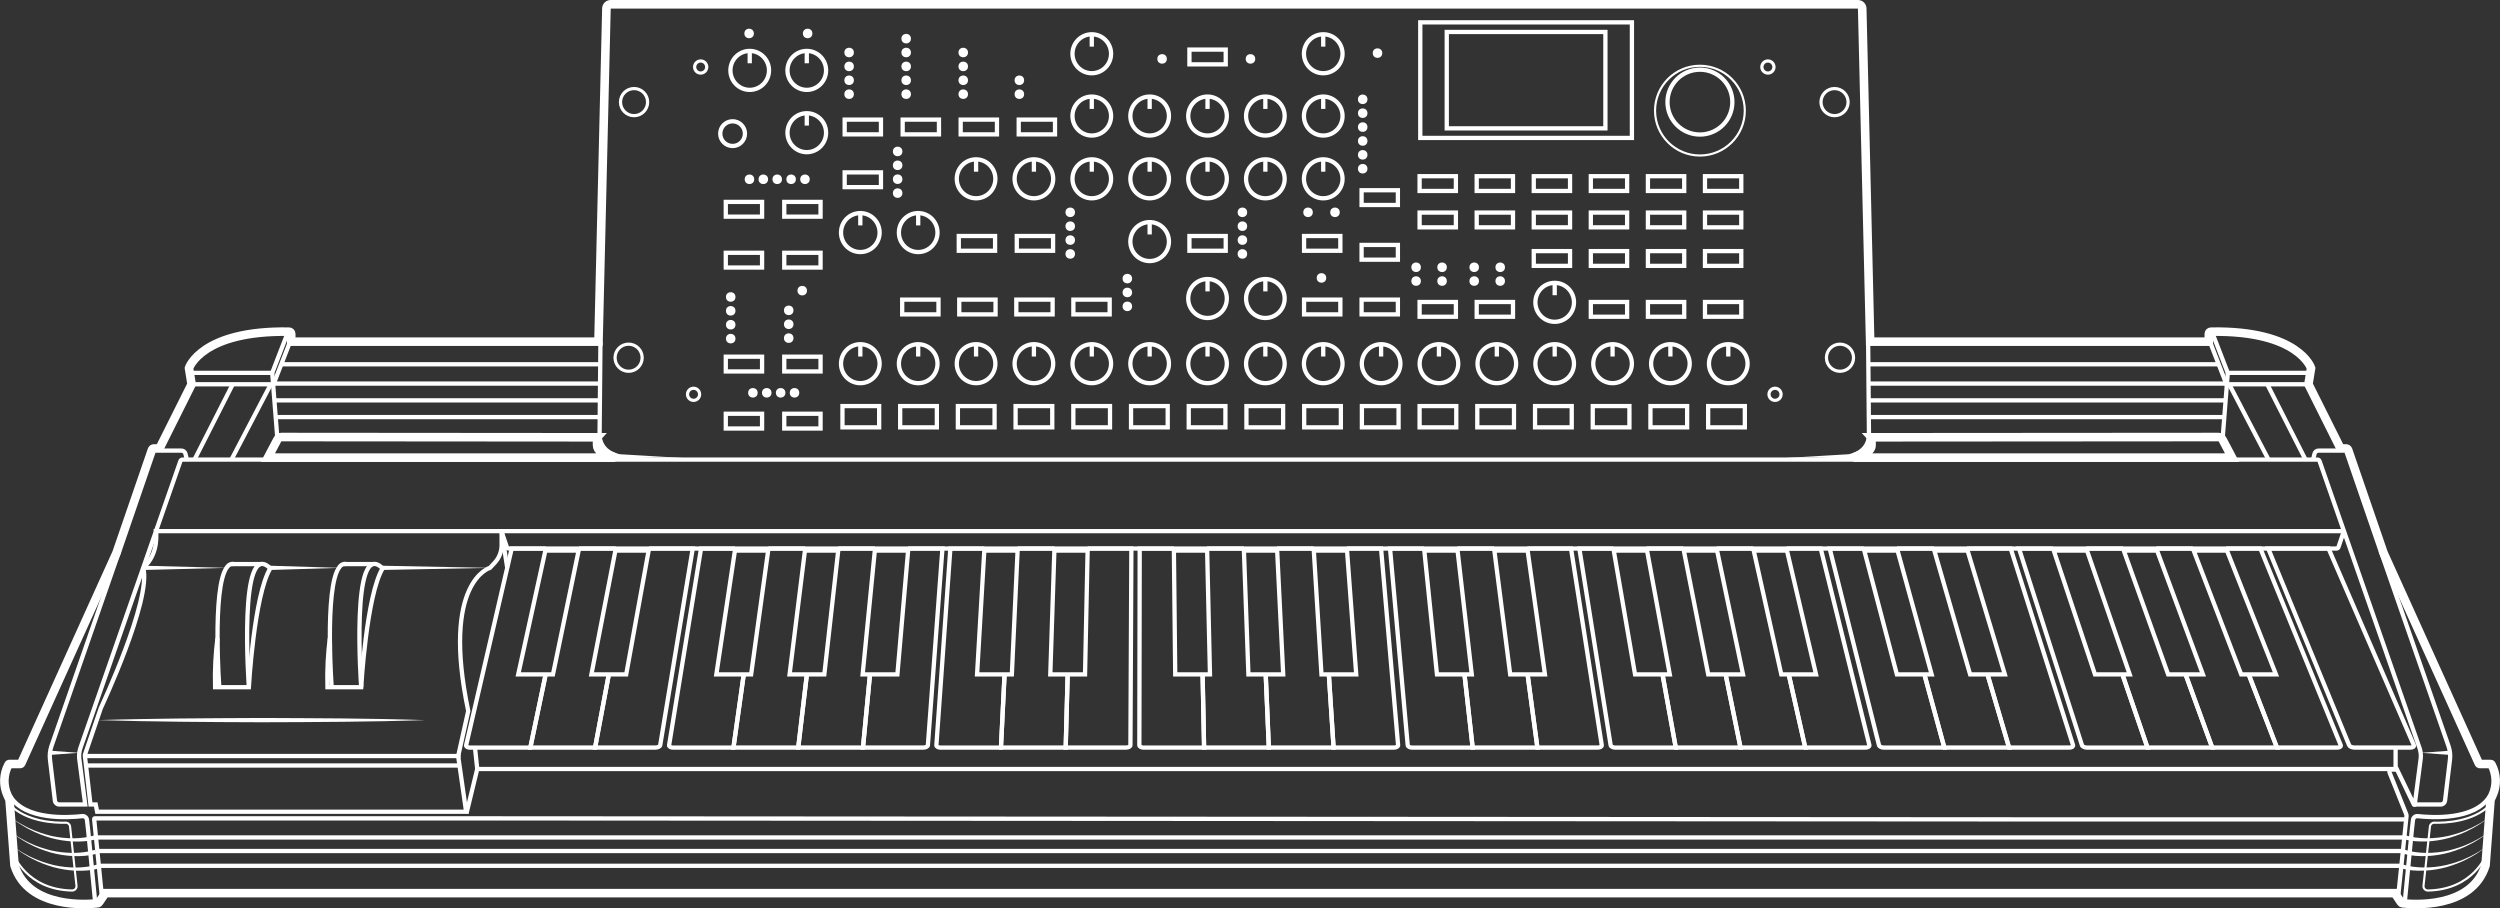 <?xml version="1.0" encoding="UTF-8"?>
<svg id="Calque_2" data-name="Calque 2" xmlns="http://www.w3.org/2000/svg" viewBox="0 0 582.72 211.7">
  <rect x="0" y="0" width="582.72" height="211.7" fill="#333333" stroke="none"/>
  <defs>
    <style>
      .cls-1 {
        fill: #fff;
      }

      .cls-2 {
        stroke-width: 2px;
      }

      .cls-2, .cls-3, .cls-4, .cls-5 {
        fill: none;
        stroke: #fff;
      }

      .cls-3 {
        stroke-width: .5px;
      }

      .cls-5 {
        stroke-width: .75px;
      }
    </style>
  </defs>
  <g id="Layer_1" data-name="Layer 1">
    <g id="korg-radias">
      <path class="cls-4" d="m280.32,157.58l.34,16.68h-14.07c-.56,0-1.02-.25-1.02-.56l.08-45.83h7.94"/>
      <polyline class="cls-4" points="295.04 157.58 295.75 174.25 280.66 174.25 280.31 157.2"/>
      <line class="cls-4" x1="281.34" y1="127.86" x2="289.91" y2="127.86"/>
      <polyline class="cls-4" points="309.76 157.58 310.84 174.25 295.75 174.25 295.02 157.2"/>
      <line class="cls-4" x1="297.65" y1="127.86" x2="306.18" y2="127.86"/>
      <path class="cls-4" d="m313.93,127.86h7.98l3.97,45.83c.03.31-.41.56-.97.56h-14.07l-1.1-17.06"/>
      <polygon class="cls-4" points="281.37 128.34 273.62 128.34 273.93 157.2 282.03 157.2 281.37 128.34"/>
      <polygon class="cls-4" points="313.98 128.34 306.23 128.34 308.02 157.2 316.12 157.2 313.98 128.34"/>
      <polygon class="cls-4" points="297.69 128.34 289.94 128.34 290.99 157.2 299.1 157.2 297.69 128.34"/>
      <path class="cls-4" d="m234.13,157.58l-.82,16.68h-14.07c-.56,0-1-.25-.98-.56l3.26-45.83h7.94"/>
      <polyline class="cls-4" points="248.86 157.2 248.4 174.25 233.31 174.25 234.15 157.2"/>
      <line class="cls-4" x1="237.21" y1="127.86" x2="245.78" y2="127.86"/>
      <path class="cls-4" d="m253.52,127.86h10.19l-.22,45.83c0,.31-.46.56-1.02.56h-14.07l.45-16.68"/>
      <polygon class="cls-4" points="237.19 128.34 229.43 128.34 227.74 157.2 235.85 157.2 237.19 128.34"/>
      <polygon class="cls-4" points="253.51 128.34 245.76 128.34 244.81 157.2 252.91 157.2 253.51 128.34"/>
      <path class="cls-4" d="m534.78,127.86h7.98l19.87,45.83c.13.31-.21.56-.78.56h-13.05c-.56,0-1.12-.25-1.25-.56l-18.85-45.83h6.08"/>
      <g>
        <path class="cls-4" d="m387.58,157.58l3.02,16.68h-14.07c-.56,0-1.06-.25-1.11-.56l-7.29-45.83h7.94"/>
        <polyline class="cls-4" points="402.3 157.58 405.69 174.25 390.6 174.25 387.51 157.2"/>
        <line class="cls-4" x1="383.82" y1="127.86" x2="392.39" y2="127.86"/>
        <polyline class="cls-4" points="417.02 157.58 420.78 174.25 405.69 174.25 402.22 157.2"/>
        <line class="cls-4" x1="400.13" y1="127.86" x2="408.66" y2="127.86"/>
        <path class="cls-4" d="m416.41,127.86h7.98l11.34,45.83c.08.31-.32.56-.88.56h-14.07l-3.85-17.06"/>
        <polygon class="cls-4" points="383.91 128.34 376.15 128.34 381.11 157.2 389.21 157.2 383.91 128.34"/>
        <polygon class="cls-4" points="416.52 128.34 408.77 128.34 415.2 157.2 423.3 157.2 416.52 128.34"/>
        <polygon class="cls-4" points="400.23 128.34 392.48 128.34 398.17 157.2 406.28 157.2 400.23 128.34"/>
        <path class="cls-4" d="m341.39,157.58l1.87,16.68h-14.07c-.56,0-1.04-.25-1.07-.56l-4.12-45.83h7.94"/>
        <polyline class="cls-4" points="356.06 157.2 358.35 174.25 343.26 174.25 341.35 157.2"/>
        <line class="cls-4" x1="339.69" y1="127.86" x2="348.25" y2="127.86"/>
        <path class="cls-4" d="m356,127.86h10.19l7.16,45.83c.05.31-.37.56-.93.56h-14.07l-2.24-16.68"/>
        <polygon class="cls-4" points="339.74 128.34 331.99 128.34 334.94 157.2 343.05 157.2 339.74 128.34"/>
        <polygon class="cls-4" points="356.07 128.34 348.32 128.34 352.01 157.2 360.11 157.2 356.07 128.34"/>
      </g>
      <g>
        <path class="cls-4" d="m494.84,157.58l5.71,16.68h-14.07c-.56,0-1.1-.25-1.2-.56l-14.67-45.83h7.94"/>
        <polyline class="cls-4" points="509.43 157.2 515.64 174.25 500.55 174.25 494.71 157.2"/>
        <line class="cls-4" x1="486.3" y1="127.86" x2="494.87" y2="127.86"/>
        <polyline class="cls-4" points="524.14 157.2 530.73 174.25 515.64 174.25 509.43 157.2"/>
        <line class="cls-4" x1="502.61" y1="127.86" x2="511.14" y2="127.86"/>
        <path class="cls-4" d="m518.89,127.86h7.98l18.72,45.83c.13.31-.23.56-.79.56h-14.07l-6.44-16.68"/>
        <polygon class="cls-4" points="486.46 128.34 478.71 128.34 488.31 157.2 496.41 157.2 486.46 128.34"/>
        <polygon class="cls-4" points="519.08 128.34 511.32 128.34 522.4 157.2 530.5 157.2 519.08 128.34"/>
        <polygon class="cls-4" points="502.79 128.34 495.03 128.34 505.37 157.2 513.48 157.2 502.79 128.34"/>
        <path class="cls-4" d="m448.65,157.58l4.55,16.68h-14.07c-.56,0-1.08-.25-1.16-.56l-11.49-45.83h7.94"/>
        <polyline class="cls-4" points="463.26 157.2 468.29 174.25 453.2 174.25 448.55 157.2"/>
        <line class="cls-4" x1="442.17" y1="127.86" x2="450.73" y2="127.86"/>
        <path class="cls-4" d="m458.48,127.86h10.19l14.53,45.83c.1.31-.28.56-.84.56h-14.07l-4.92-16.68"/>
        <polygon class="cls-4" points="442.3 128.34 434.54 128.34 442.14 157.2 450.25 157.2 442.3 128.34"/>
        <polygon class="cls-4" points="458.62 128.34 450.87 128.34 459.21 157.2 467.31 157.2 458.62 128.34"/>
      </g>
      <path class="cls-4" d="m173.3,157.58l-2.34,16.68h-14.07c-.56,0-.98-.25-.93-.56l7.44-45.83h7.94"/>
      <polyline class="cls-4" points="188.03 157.58 186.06 174.25 170.96 174.25 173.36 157.2"/>
      <line class="cls-4" x1="179.1" y1="127.86" x2="187.66" y2="127.86"/>
      <polyline class="cls-4" points="202.75 157.58 201.15 174.25 186.06 174.25 188.07 157.2"/>
      <line class="cls-4" x1="195.41" y1="127.86" x2="203.94" y2="127.86"/>
      <path class="cls-4" d="m211.69,127.86h7.98l-3.39,45.83c-.02.31-.5.56-1.06.56h-14.07l1.64-17.06"/>
      <polygon class="cls-4" points="179.05 128.34 171.3 128.34 166.97 157.2 175.08 157.2 179.05 128.34"/>
      <polygon class="cls-4" points="211.67 128.34 203.91 128.34 201.07 157.2 209.17 157.2 211.67 128.34"/>
      <polygon class="cls-4" points="195.38 128.34 187.62 128.34 184.04 157.2 192.14 157.2 195.38 128.34"/>
      <path class="cls-4" d="m127.11,157.58l-3.5,16.68h-14.07c-.56,0-.96-.25-.89-.56l10.62-45.83h7.94"/>
      <polyline class="cls-4" points="141.91 157.2 138.71 174.25 123.62 174.25 127.19 157.2"/>
      <line class="cls-4" x1="134.97" y1="127.86" x2="143.53" y2="127.86"/>
      <path class="cls-4" d="m151.28,127.86h10.19l-7.58,45.83c-.05.31-.55.56-1.11.56h-14.07l3.13-16.68"/>
      <polygon class="cls-4" points="134.87 128.34 127.12 128.34 120.79 157.2 128.89 157.2 134.87 128.34"/>
      <polygon class="cls-4" points="151.19 128.34 143.44 128.34 137.85 157.2 145.96 157.2 151.19 128.34"/>
      <path class="cls-4" d="m544.97,105.03h-4.53c-.47,0-.87.32-.97.77l-.31,1.33"/>
      <path class="cls-2" d="m436.21,101.93l80.9-.06c.42,0,.79.23.94.59l2.22,4.21h-87.85c-.1,0-.14-.12-.05-.17l2.86-1.15c.63-.33,1.01-.94,1.01-1.6l-.02-1.81Z"/>
      <path class="cls-4" d="m562.85,187.51h6.07c.51,0,.93-.38.99-.88l1.15-9.59c.12-1.03.02-2.08-.32-3.07l-15.84-45.57"/>
      <polygon class="cls-1" points="564.38 175.47 571.14 174.97 571.14 175.97 564.38 175.47"/>
      <path class="cls-4" d="m558.69,179.37h-1.26c-.35,0-.6.36-.46.69l3.89,9.71c.06.15.08.31.07.48l-1.98,19.04"/>
      <path class="cls-4" d="m560.5,210.53l1.67-17.05.27-2.37c.06-.55.56-.94,1.1-.88,3.23.36,13.23,1.01,16.74-4.56"/>
      <path class="cls-1" d="m560.57,194.67c1.57.5,3.34.71,5.05.72,1.73,0,3.46-.18,5.16-.57,1.69-.42,3.36-.94,4.94-1.71.82-.33,1.55-.81,2.34-1.21.76-.44,1.48-.94,2.22-1.41-.72.5-1.42,1.04-2.16,1.52-.76.44-1.49.96-2.29,1.32-1.55.85-3.23,1.46-4.93,1.97-1.71.47-3.49.76-5.27.83-1.8.06-3.57-.04-5.39-.52l.32-.95Z"/>
      <path class="cls-1" d="m560.57,198.08c1.57.5,3.34.71,5.05.72,1.73,0,3.46-.18,5.16-.57,1.69-.42,3.36-.94,4.94-1.71.82-.33,1.55-.81,2.34-1.21.76-.44,1.48-.94,2.22-1.41-.72.5-1.42,1.04-2.16,1.52-.76.44-1.49.96-2.29,1.32-1.55.85-3.23,1.46-4.93,1.97-1.71.47-3.49.76-5.27.83-1.8.06-3.57-.04-5.39-.52l.32-.95Z"/>
      <path class="cls-1" d="m559.97,201.48c1.57.5,3.34.71,5.05.72,1.73,0,3.46-.18,5.16-.57,1.69-.42,3.36-.94,4.94-1.71.82-.33,1.55-.81,2.34-1.21.76-.44,1.48-.94,2.22-1.41-.72.5-1.42,1.04-2.16,1.52-.76.44-1.49.96-2.29,1.32-1.55.85-3.23,1.46-4.93,1.97-1.71.47-3.49.76-5.27.83-1.8.06-3.57-.04-5.39-.52l.32-.95Z"/>
      <path class="cls-3" d="m579.54,199.18s-2.97,8.18-13.61,8.39c-.61.01-1.1-.5-1.04-1.11l1.5-13.81c.06-.52.49-.91,1.02-.89,2.41.07,9.01-.14,13.02-4.16"/>
      <path class="cls-1" d="m415.55,106.79l11.57-.69,2.89-.17.72-.04c.22,0,.39-.06.63-.13.45-.13.88-.29,1.28-.5.81-.41,1.51-1.01,1.94-1.77.44-.75.62-1.64.59-2.53h1c0,1.02-.25,2.1-.83,2.99-.56.91-1.43,1.57-2.36,1.99-.46.22-.95.37-1.43.49-.22.05-.52.13-.79.12h-.72s-2.9.06-2.9.06l-11.59.18Z"/>
      <path class="cls-1" d="m415.55,107.16l11.57-.69,2.89-.17.72-.04c.22,0,.39-.06.63-.13.45-.13.88-.29,1.28-.5.81-.41,1.51-1.01,1.94-1.77.44-.75.62-1.64.59-2.53h1c0,1.02-.25,2.1-.83,2.99-.56.91-1.43,1.57-2.36,1.99-.46.22-.95.37-1.43.49-.22.05-.52.13-.79.12h-.72s-2.9.06-2.9.06l-11.59.18Z"/>
      <polyline class="cls-4" points="538.66 86.91 519.27 86.91 515.5 77.15"/>
      <line class="cls-4" x1="538.66" y1="89.57" x2="518.6" y2="89.57"/>
      <line class="cls-4" x1="519.27" y1="86.91" x2="518.05" y2="102.46"/>
      <line class="cls-4" x1="518.82" y1="89.41" x2="435.63" y2="89.41"/>
      <line class="cls-4" x1="517.16" y1="84.91" x2="435.58" y2="84.91"/>
      <line class="cls-4" x1="528.47" y1="89.57" x2="537.39" y2="107.14"/>
      <line class="cls-4" x1="519.6" y1="89.57" x2="528.77" y2="107.14"/>
      <line class="cls-4" x1="435.44" y1="79.58" x2="435.64" y2="101.87"/>
      <line class="cls-4" x1="515.11" y1="79.65" x2="519.04" y2="89.79"/>
      <polyline class="cls-4" points="558.64 179.24 111.24 179.24 108.74 189.55"/>
      <circle class="cls-5" cx="427.61" cy="23.8" r="3.16"/>
      <circle class="cls-5" cx="412.08" cy="15.62" r="1.41"/>
      <circle class="cls-5" cx="413.74" cy="91.91" r="1.41"/>
      <circle class="cls-5" cx="428.88" cy="83.38" r="3.16"/>
      <path class="cls-2" d="m195.08,1h-52.73c-.54,0-.99.43-1,.97l-1.85,77.67h-71.62v-1.83c0-.27-.23-.5-.5-.5-20.5-.35-23.33,8.49-23.33,8.49l.61,3.77-7.48,14.96h-1.3c-.21,0-.4.14-.47.34l-8.25,23.99-22.21,49.07c-.04.09-.13.15-.23.15h-2.53c-.08,0-.16.04-.2.12h0c-1.21,2.23-1.3,4.9-.23,7.2l.46,1,1.16,15.3c3.24,10.32,17.33,9.08,19.37,8.84.16-.02.29-.11.37-.25l1.41-2.11h25.94s481.79,0,481.79,0h25.94l1.41,2.11c.08.14.21.23.37.25,2.05.24,16.14,1.48,19.37-8.84l1.16-15.3.46-1c1.07-2.3.98-4.97-.23-7.2h0c-.04-.07-.11-.12-.2-.12h-2.53c-.1,0-.19-.06-.23-.15l-22.21-49.07-8.25-23.99c-.07-.2-.26-.34-.47-.34h-1.3l-7.48-14.96.61-3.77s-2.83-8.84-23.33-8.49c-.27,0-.5.23-.5.5v1.83h-78.94l-1.85-77.67c-.01-.54-.46-.97-1-.97h-237.97Z"/>
      <path class="cls-4" d="m37.74,105.03h4.53c.47,0,.87.32.97.77l.31,1.33"/>
      <path class="cls-2" d="m139.19,101.93l-73.59-.06c-.42,0-.79.23-.94.59l-2.22,4.21h80.54c.1,0,.14-.12.05-.17l-2.86-1.15c-.63-.33-1.01-.94-1.01-1.6l.02-1.81Z"/>
      <path class="cls-4" d="m27.81,128.4l-15.84,45.57c-.33.99-.44,2.04-.32,3.07l1.15,9.59c.06.5.49.88.99.88h6.07s-1.41-10.83-1.41-10.83c-.06-.8.05-1.6.3-2.35l23.3-66.86c.07-.2.26-.34.47-.34h121.37s247.61,0,247.61,0h128.69c.21,0,.4.13.47.34l23.3,66.86c.26.76.36,1.56.3,2.35l-1.41,10.83c0,.1-.15.13-.19.04l-4.27-8.86v-4.43"/>
      <polygon class="cls-1" points="18.34 175.47 11.57 175.97 11.57 174.97 18.34 175.47"/>
      <path class="cls-4" d="m22.21,210.53l-1.67-17.05-.27-2.37c-.06-.55-.56-.94-1.1-.88-3.23.36-13.23,1.01-16.74-4.56"/>
      <path class="cls-1" d="m22.47,195.62c-1.81.48-3.59.59-5.39.52-1.79-.08-3.56-.36-5.27-.83-1.7-.51-3.37-1.12-4.93-1.97-.8-.37-1.53-.89-2.29-1.32-.74-.48-1.44-1.02-2.16-1.52.74.47,1.47.97,2.22,1.41.78.4,1.52.88,2.34,1.21,1.58.77,3.26,1.28,4.94,1.71,1.7.38,3.43.57,5.16.57,1.71-.01,3.48-.22,5.05-.72l.32.95Z"/>
      <path class="cls-1" d="m22.47,199.02c-1.81.48-3.59.59-5.39.52-1.79-.08-3.56-.36-5.27-.83-1.7-.51-3.37-1.12-4.93-1.97-.8-.37-1.53-.89-2.29-1.32-.74-.48-1.44-1.02-2.16-1.52.74.47,1.47.97,2.22,1.41.78.4,1.52.88,2.34,1.21,1.58.77,3.26,1.28,4.94,1.71,1.7.38,3.43.57,5.16.57,1.71-.01,3.48-.22,5.05-.72l.32.95Z"/>
      <path class="cls-1" d="m23.07,202.43c-1.81.48-3.59.59-5.39.52-1.79-.08-3.56-.36-5.27-.83-1.7-.51-3.37-1.12-4.93-1.97-.8-.37-1.53-.89-2.29-1.32-.74-.48-1.44-1.02-2.16-1.52.74.47,1.47.97,2.22,1.41.78.4,1.52.88,2.34,1.21,1.58.77,3.26,1.28,4.94,1.71,1.7.38,3.43.57,5.16.57,1.71-.01,3.48-.22,5.05-.72l.32.95Z"/>
      <path class="cls-3" d="m3.18,199.18s2.97,8.18,13.61,8.39c.61.01,1.1-.5,1.04-1.11l-1.5-13.81c-.06-.52-.49-.91-1.02-.89-2.41.07-9.01-.14-13.02-4.16"/>
      <path class="cls-4" d="m560.94,190.99h-87.57l-362.83-.24H22.98s-.93,0-.93,0c-.17,0-.08.31-.07.48l1.8,18.06"/>
      <polyline class="cls-4" points="22.31 195.2 85.06 195.2 497.65 195.2 560.41 195.2"/>
      <polyline class="cls-4" points="22.64 198.36 85.4 198.36 497.32 198.36 560.08 198.36"/>
      <polyline class="cls-4" points="22.91 201.81 85.67 201.81 497.05 201.81 559.81 201.81"/>
      <path class="cls-1" d="m159.85,106.79l-11.59-.18-2.9-.05h-.72c-.27,0-.57-.08-.79-.13-.49-.12-.97-.28-1.43-.49-.92-.42-1.79-1.09-2.36-1.99-.58-.9-.83-1.97-.83-3h1c-.03.9.14,1.79.59,2.54.43.76,1.13,1.36,1.94,1.77.4.21.84.37,1.28.5.24.07.42.12.63.13l.72.04,2.89.17,11.57.69Z"/>
      <path class="cls-1" d="m159.85,107.16l-11.59-.18-2.9-.05h-.72c-.27,0-.57-.08-.79-.13-.49-.12-.97-.28-1.43-.49-.92-.42-1.79-1.09-2.36-1.99-.58-.9-.83-1.97-.83-3h1c-.03.9.14,1.79.59,2.54.43.76,1.13,1.36,1.94,1.77.4.21.84.37,1.28.5.24.07.42.12.63.13l.72.04,2.89.17,11.57.69Z"/>
      <polyline class="cls-4" points="44.05 86.91 63.45 86.91 67.22 77.15"/>
      <line class="cls-4" x1="44.05" y1="89.57" x2="64.11" y2="89.57"/>
      <line class="cls-4" x1="63.45" y1="86.91" x2="64.67" y2="102.46"/>
      <line class="cls-4" x1="63.89" y1="89.41" x2="139.77" y2="89.41"/>
      <line class="cls-4" x1="65.56" y1="84.91" x2="139.82" y2="84.91"/>
      <line class="cls-4" x1="54.25" y1="89.57" x2="45.33" y2="107.14"/>
      <line class="cls-4" x1="63.12" y1="89.57" x2="53.94" y2="107.14"/>
      <line class="cls-4" x1="139.96" y1="79.58" x2="139.75" y2="101.87"/>
      <line class="cls-4" x1="67.61" y1="79.65" x2="63.67" y2="89.79"/>
      <path class="cls-4" d="m157.04,123.8h-40.03c-.07,0-.12.07-.09.13l1.22,3.59c.07.2.26.34.47.34h28.97s368.05,0,368.05,0h28.97c.21,0,.4-.14.47-.34l1.22-3.59c.02-.06-.03-.13-.09-.13H157.04Z"/>
      <circle class="cls-5" cx="147.79" cy="23.8" r="3.16"/>
      <circle class="cls-5" cx="163.32" cy="15.62" r="1.41"/>
      <circle class="cls-5" cx="161.66" cy="91.91" r="1.41"/>
      <circle class="cls-5" cx="146.52" cy="83.38" r="3.16"/>
      <path class="cls-4" d="m33.38,132.35c3.81-3.3,2.98-8.55,2.98-8.55h80.56v3.29c0,1.51-.58,2.97-1.61,4.08l-1.1,1.18s-11.39,3.15-5.07,33.37l-2.31,10.35c-.02.1-.03.2-.02.3l1.84,12.84H22.64l-.33-1.7h-1.22l-1.3-11.29c-.02-.15,0-.3.05-.44l3.67-10.76s11.87-25.27,9.88-32.67"/>
      <polygon class="cls-1" points="52.78 132.36 33.38 132.86 33.38 131.86 52.78 132.36"/>
      <polygon class="cls-1" points="79.16 132.36 62.87 132.86 62.87 131.86 79.16 132.36"/>
      <polygon class="cls-1" points="114.2 132.36 88.77 132.86 88.77 131.86 114.2 132.36"/>
      <line class="cls-4" x1="116.91" y1="123.8" x2="118.23" y2="132.35"/>
      <line class="cls-4" x1="19.79" y1="176.22" x2="107.34" y2="176.22"/>
      <line class="cls-4" x1="20.04" y1="178.43" x2="107.1" y2="178.43"/>
      <path class="cls-1" d="m22.91,167.85c6.35-.21,12.69-.3,19.04-.38,6.35-.08,12.69-.07,19.04-.12,6.35.04,12.69.04,19.04.11l9.52.14c3.17.08,6.35.13,9.52.25-3.17.11-6.35.16-9.52.25l-9.52.14c-6.35.08-12.69.08-19.04.11-6.35-.04-12.69-.03-19.04-.12-6.35-.08-12.69-.18-19.04-.38Z"/>
      <line class="cls-4" x1="111.24" y1="179.24" x2="110.71" y2="174.25"/>
      <g>
        <path class="cls-4" d="m76.88,148.75v.04c-.43,3.35-.67,7.16-.56,11.39h7.87s1.22-21.41,4.99-27.7"/>
        <path class="cls-4" d="m84.19,160.18s-2.54-35.16,4.99-27.7"/>
        <path class="cls-4" d="m80.7,131.48c-.22-.05-.43-.05-.62,0h0c-.34.08-.65.29-.91.63-1.89,2.26-2.3,9.91-2.28,16.64v.04c.03,6.06.41,11.39.41,11.39"/>
        <line class="cls-4" x1="80.07" y1="131.48" x2="86.96" y2="131.48"/>
      </g>
      <g>
        <path class="cls-4" d="m50.69,148.75v.04c-.43,3.35-.67,7.16-.56,11.39h7.87s1.22-21.41,4.99-27.7"/>
        <path class="cls-4" d="m58.01,160.18s-2.54-35.16,4.99-27.7"/>
        <path class="cls-4" d="m54.51,131.48c-.22-.05-.43-.05-.62,0h0c-.34.08-.65.29-.91.63-1.89,2.26-2.3,9.91-2.28,16.64v.04c.03,6.06.41,11.39.41,11.39"/>
        <line class="cls-4" x1="53.88" y1="131.48" x2="60.78" y2="131.48"/>
      </g>
      <line class="cls-4" x1="63.89" y1="93.32" x2="139.83" y2="93.32"/>
      <line class="cls-4" x1="64.26" y1="97.22" x2="139.83" y2="97.22"/>
      <line class="cls-4" x1="435.44" y1="93.32" x2="518.71" y2="93.32"/>
      <line class="cls-4" x1="435.8" y1="97.22" x2="518.6" y2="97.22"/>
      <g>
        <rect class="cls-4" x="331.05" y="5.21" width="49.33" height="26.94"/>
        <rect class="cls-4" x="337.22" y="7.45" width="36.98" height="22.47"/>
      </g>
      <circle class="cls-4" cx="396.23" cy="23.8" r="7.56"/>
      <circle class="cls-3" cx="396.23" cy="25.79" r="10.46"/>
      <g>
        <ellipse class="cls-4" cx="200.53" cy="84.77" rx="4.5" ry="4.54"/>
        <line class="cls-4" x1="200.53" y1="83.1" x2="200.53" y2="80.22"/>
      </g>
      <g>
        <ellipse class="cls-4" cx="214.02" cy="84.77" rx="4.5" ry="4.54"/>
        <line class="cls-4" x1="214.02" y1="83.1" x2="214.02" y2="80.22"/>
      </g>
      <g>
        <ellipse class="cls-4" cx="227.51" cy="84.77" rx="4.5" ry="4.54"/>
        <line class="cls-4" x1="227.51" y1="83.1" x2="227.51" y2="80.22"/>
      </g>
      <g>
        <ellipse class="cls-4" cx="240.99" cy="84.77" rx="4.5" ry="4.54"/>
        <line class="cls-4" x1="240.99" y1="83.1" x2="240.99" y2="80.22"/>
      </g>
      <g>
        <ellipse class="cls-4" cx="254.48" cy="84.77" rx="4.5" ry="4.54"/>
        <line class="cls-4" x1="254.48" y1="83.1" x2="254.48" y2="80.22"/>
      </g>
      <g>
        <ellipse class="cls-4" cx="267.97" cy="84.77" rx="4.5" ry="4.54"/>
        <line class="cls-4" x1="267.97" y1="83.1" x2="267.97" y2="80.22"/>
      </g>
      <g>
        <ellipse class="cls-4" cx="200.53" cy="54.21" rx="4.5" ry="4.54"/>
        <line class="cls-4" x1="200.53" y1="52.54" x2="200.53" y2="49.66"/>
      </g>
      <g>
        <ellipse class="cls-4" cx="214.02" cy="54.21" rx="4.5" ry="4.54"/>
        <line class="cls-4" x1="214.02" y1="52.54" x2="214.02" y2="49.66"/>
      </g>
      <g>
        <ellipse class="cls-4" cx="267.97" cy="56.31" rx="4.5" ry="4.54"/>
        <line class="cls-4" x1="267.97" y1="54.65" x2="267.97" y2="51.77"/>
      </g>
      <g>
        <ellipse class="cls-4" cx="281.46" cy="84.77" rx="4.5" ry="4.54"/>
        <line class="cls-4" x1="281.46" y1="83.1" x2="281.46" y2="80.22"/>
      </g>
      <g>
        <ellipse class="cls-4" cx="294.94" cy="84.77" rx="4.5" ry="4.54"/>
        <line class="cls-4" x1="294.94" y1="83.1" x2="294.94" y2="80.22"/>
      </g>
      <g>
        <ellipse class="cls-4" cx="308.43" cy="84.77" rx="4.5" ry="4.54"/>
        <line class="cls-4" x1="308.43" y1="83.1" x2="308.43" y2="80.22"/>
      </g>
      <g>
        <ellipse class="cls-4" cx="227.51" cy="41.68" rx="4.5" ry="4.54"/>
        <line class="cls-4" x1="227.51" y1="40.02" x2="227.51" y2="37.14"/>
      </g>
      <g>
        <ellipse class="cls-4" cx="240.99" cy="41.68" rx="4.5" ry="4.54"/>
        <line class="cls-4" x1="240.99" y1="40.02" x2="240.99" y2="37.14"/>
      </g>
      <g>
        <ellipse class="cls-4" cx="254.48" cy="41.68" rx="4.5" ry="4.54"/>
        <line class="cls-4" x1="254.48" y1="40.02" x2="254.48" y2="37.14"/>
      </g>
      <g>
        <ellipse class="cls-4" cx="267.97" cy="41.68" rx="4.5" ry="4.54"/>
        <line class="cls-4" x1="267.97" y1="40.02" x2="267.97" y2="37.14"/>
      </g>
      <g>
        <ellipse class="cls-4" cx="281.46" cy="41.68" rx="4.5" ry="4.54"/>
        <line class="cls-4" x1="281.46" y1="40.02" x2="281.46" y2="37.14"/>
      </g>
      <g>
        <ellipse class="cls-4" cx="294.94" cy="41.68" rx="4.5" ry="4.54"/>
        <line class="cls-4" x1="294.94" y1="40.02" x2="294.94" y2="37.14"/>
      </g>
      <g>
        <ellipse class="cls-4" cx="308.43" cy="41.68" rx="4.5" ry="4.54"/>
        <line class="cls-4" x1="308.43" y1="40.02" x2="308.43" y2="37.14"/>
      </g>
      <g>
        <ellipse class="cls-4" cx="254.48" cy="27.05" rx="4.5" ry="4.54"/>
        <line class="cls-4" x1="254.48" y1="25.39" x2="254.48" y2="22.5"/>
      </g>
      <g>
        <ellipse class="cls-4" cx="188.05" cy="30.93" rx="4.5" ry="4.54"/>
        <line class="cls-4" x1="188.05" y1="29.27" x2="188.05" y2="26.38"/>
      </g>
      <g>
        <ellipse class="cls-4" cx="188.05" cy="16.41" rx="4.5" ry="4.54"/>
        <line class="cls-4" x1="188.05" y1="14.75" x2="188.05" y2="11.86"/>
      </g>
      <g>
        <ellipse class="cls-4" cx="174.75" cy="16.41" rx="4.5" ry="4.54"/>
        <line class="cls-4" x1="174.75" y1="14.75" x2="174.75" y2="11.86"/>
      </g>
      <g>
        <ellipse class="cls-4" cx="267.97" cy="27.05" rx="4.5" ry="4.54"/>
        <line class="cls-4" x1="267.97" y1="25.39" x2="267.97" y2="22.5"/>
      </g>
      <g>
        <ellipse class="cls-4" cx="281.46" cy="27.05" rx="4.5" ry="4.54"/>
        <line class="cls-4" x1="281.46" y1="25.39" x2="281.46" y2="22.5"/>
      </g>
      <g>
        <ellipse class="cls-4" cx="294.94" cy="27.05" rx="4.5" ry="4.54"/>
        <line class="cls-4" x1="294.94" y1="25.39" x2="294.94" y2="22.5"/>
      </g>
      <g>
        <ellipse class="cls-4" cx="308.43" cy="27.05" rx="4.5" ry="4.54"/>
        <line class="cls-4" x1="308.43" y1="25.39" x2="308.43" y2="22.5"/>
      </g>
      <g>
        <ellipse class="cls-4" cx="254.48" cy="12.53" rx="4.5" ry="4.54"/>
        <line class="cls-4" x1="254.48" y1="10.87" x2="254.48" y2="7.98"/>
      </g>
      <g>
        <ellipse class="cls-4" cx="308.43" cy="12.53" rx="4.5" ry="4.54"/>
        <line class="cls-4" x1="308.43" y1="10.87" x2="308.43" y2="7.98"/>
      </g>
      <g>
        <ellipse class="cls-4" cx="321.92" cy="84.77" rx="4.5" ry="4.54"/>
        <line class="cls-4" x1="321.92" y1="83.1" x2="321.92" y2="80.22"/>
      </g>
      <g>
        <ellipse class="cls-4" cx="335.4" cy="84.77" rx="4.5" ry="4.54"/>
        <line class="cls-4" x1="335.4" y1="83.1" x2="335.4" y2="80.22"/>
      </g>
      <g>
        <ellipse class="cls-4" cx="348.89" cy="84.77" rx="4.5" ry="4.54"/>
        <line class="cls-4" x1="348.89" y1="83.1" x2="348.89" y2="80.22"/>
      </g>
      <g>
        <ellipse class="cls-4" cx="362.38" cy="84.77" rx="4.5" ry="4.54"/>
        <line class="cls-4" x1="362.38" y1="83.1" x2="362.38" y2="80.22"/>
      </g>
      <g>
        <ellipse class="cls-4" cx="281.46" cy="69.58" rx="4.5" ry="4.54"/>
        <line class="cls-4" x1="281.46" y1="67.92" x2="281.46" y2="65.04"/>
      </g>
      <g>
        <ellipse class="cls-4" cx="294.94" cy="69.58" rx="4.5" ry="4.54"/>
        <line class="cls-4" x1="294.94" y1="67.92" x2="294.94" y2="65.04"/>
      </g>
      <g>
        <ellipse class="cls-4" cx="362.38" cy="70.47" rx="4.5" ry="4.54"/>
        <line class="cls-4" x1="362.38" y1="68.81" x2="362.38" y2="65.92"/>
      </g>
      <g>
        <ellipse class="cls-4" cx="375.87" cy="84.77" rx="4.5" ry="4.54"/>
        <line class="cls-4" x1="375.87" y1="83.1" x2="375.87" y2="80.22"/>
      </g>
      <g>
        <ellipse class="cls-4" cx="389.35" cy="84.77" rx="4.5" ry="4.54"/>
        <line class="cls-4" x1="389.35" y1="83.1" x2="389.35" y2="80.22"/>
      </g>
      <g>
        <ellipse class="cls-4" cx="402.84" cy="84.77" rx="4.5" ry="4.54"/>
        <line class="cls-4" x1="402.84" y1="83.1" x2="402.84" y2="80.22"/>
      </g>
      <circle class="cls-4" cx="170.76" cy="31.15" r="2.88"/>
      <rect class="cls-4" x="196.37" y="94.65" width="8.55" height="4.96"/>
      <rect class="cls-4" x="209.82" y="94.65" width="8.55" height="4.96"/>
      <rect class="cls-4" x="223.27" y="94.65" width="8.55" height="4.96"/>
      <rect class="cls-4" x="236.72" y="94.65" width="8.55" height="4.96"/>
      <rect class="cls-4" x="250.18" y="94.65" width="8.55" height="4.96"/>
      <rect class="cls-4" x="263.63" y="94.65" width="8.55" height="4.96"/>
      <rect class="cls-4" x="277.08" y="94.65" width="8.55" height="4.96"/>
      <rect class="cls-4" x="290.53" y="94.65" width="8.55" height="4.96"/>
      <rect class="cls-4" x="303.99" y="94.65" width="8.55" height="4.96"/>
      <rect class="cls-4" x="317.44" y="94.65" width="8.55" height="4.96"/>
      <rect class="cls-4" x="330.89" y="94.65" width="8.55" height="4.96"/>
      <rect class="cls-4" x="344.34" y="94.65" width="8.55" height="4.96"/>
      <rect class="cls-4" x="357.8" y="94.65" width="8.55" height="4.96"/>
      <rect class="cls-4" x="371.25" y="94.65" width="8.55" height="4.96"/>
      <rect class="cls-4" x="384.7" y="94.65" width="8.55" height="4.96"/>
      <rect class="cls-4" x="398.15" y="94.65" width="8.55" height="4.96"/>
      <rect class="cls-4" x="330.89" y="49.55" width="8.46" height="3.44"/>
      <rect class="cls-4" x="344.2" y="49.55" width="8.46" height="3.44"/>
      <rect class="cls-4" x="357.5" y="49.55" width="8.46" height="3.44"/>
      <rect class="cls-4" x="370.8" y="49.55" width="8.46" height="3.44"/>
      <rect class="cls-4" x="384.11" y="49.55" width="8.46" height="3.44"/>
      <rect class="cls-4" x="397.41" y="49.55" width="8.46" height="3.44"/>
      <rect class="cls-4" x="330.89" y="70.39" width="8.46" height="3.44"/>
      <rect class="cls-4" x="317.37" y="69.84" width="8.46" height="3.44"/>
      <rect class="cls-4" x="317.37" y="57.09" width="8.46" height="3.44"/>
      <rect class="cls-4" x="317.37" y="44.34" width="8.46" height="3.44"/>
      <rect class="cls-4" x="303.96" y="69.84" width="8.46" height="3.44"/>
      <rect class="cls-4" x="250.19" y="69.84" width="8.46" height="3.44"/>
      <rect class="cls-4" x="236.89" y="69.84" width="8.46" height="3.44"/>
      <rect class="cls-4" x="223.59" y="69.84" width="8.46" height="3.44"/>
      <rect class="cls-4" x="210.29" y="69.84" width="8.46" height="3.44"/>
      <rect class="cls-4" x="182.8" y="96.44" width="8.46" height="3.44"/>
      <rect class="cls-4" x="169.17" y="96.44" width="8.46" height="3.44"/>
      <rect class="cls-4" x="182.8" y="83.14" width="8.46" height="3.44"/>
      <rect class="cls-4" x="169.17" y="83.14" width="8.46" height="3.44"/>
      <rect class="cls-4" x="182.8" y="58.92" width="8.46" height="3.44"/>
      <rect class="cls-4" x="169.17" y="58.92" width="8.46" height="3.44"/>
      <rect class="cls-4" x="182.8" y="47.06" width="8.46" height="3.44"/>
      <rect class="cls-4" x="196.88" y="40.18" width="8.46" height="3.44"/>
      <rect class="cls-4" x="196.88" y="27.88" width="8.46" height="3.44"/>
      <rect class="cls-4" x="210.4" y="27.88" width="8.46" height="3.44"/>
      <rect class="cls-4" x="223.92" y="27.88" width="8.46" height="3.44"/>
      <rect class="cls-4" x="237.45" y="27.88" width="8.46" height="3.44"/>
      <rect class="cls-4" x="169.17" y="47.06" width="8.46" height="3.44"/>
      <rect class="cls-4" x="303.96" y="55.01" width="8.46" height="3.44"/>
      <rect class="cls-4" x="277.24" y="55.01" width="8.46" height="3.44"/>
      <rect class="cls-4" x="277.24" y="11.56" width="8.46" height="3.44"/>
      <rect class="cls-4" x="237" y="55.01" width="8.46" height="3.44"/>
      <rect class="cls-4" x="223.48" y="55.01" width="8.46" height="3.44"/>
      <rect class="cls-4" x="344.2" y="70.39" width="8.46" height="3.44"/>
      <rect class="cls-4" x="370.8" y="70.39" width="8.46" height="3.44"/>
      <rect class="cls-4" x="384.11" y="70.39" width="8.46" height="3.44"/>
      <rect class="cls-4" x="397.41" y="70.39" width="8.46" height="3.44"/>
      <rect class="cls-4" x="357.5" y="58.53" width="8.46" height="3.44"/>
      <rect class="cls-4" x="370.8" y="58.53" width="8.46" height="3.44"/>
      <rect class="cls-4" x="384.11" y="58.53" width="8.46" height="3.44"/>
      <rect class="cls-4" x="397.41" y="58.53" width="8.46" height="3.44"/>
      <rect class="cls-4" x="330.89" y="41.07" width="8.46" height="3.44"/>
      <rect class="cls-4" x="344.2" y="41.07" width="8.46" height="3.44"/>
      <rect class="cls-4" x="357.5" y="41.07" width="8.46" height="3.44"/>
      <rect class="cls-4" x="370.8" y="41.07" width="8.46" height="3.44"/>
      <rect class="cls-4" x="384.11" y="41.07" width="8.46" height="3.44"/>
      <rect class="cls-4" x="397.41" y="41.07" width="8.46" height="3.44"/>
      <circle class="cls-1" cx="183.84" cy="78.81" r="1.11"/>
      <circle class="cls-1" cx="183.84" cy="75.58" r="1.11"/>
      <circle class="cls-1" cx="183.84" cy="72.34" r="1.11"/>
      <circle class="cls-1" cx="186.99" cy="67.75" r="1.11"/>
      <circle class="cls-1" cx="262.77" cy="71.41" r="1.11"/>
      <circle class="cls-1" cx="262.77" cy="68.17" r="1.11"/>
      <circle class="cls-1" cx="262.77" cy="64.94" r="1.11"/>
      <circle class="cls-1" cx="185.19" cy="91.56" r="1.11"/>
      <circle class="cls-1" cx="181.96" cy="91.56" r="1.11"/>
      <circle class="cls-1" cx="178.72" cy="91.56" r="1.11"/>
      <circle class="cls-1" cx="175.49" cy="91.56" r="1.11"/>
      <circle class="cls-1" cx="209.23" cy="45.01" r="1.11"/>
      <circle class="cls-1" cx="209.23" cy="41.77" r="1.11"/>
      <circle class="cls-1" cx="209.23" cy="38.53" r="1.11"/>
      <circle class="cls-1" cx="209.23" cy="35.3" r="1.11"/>
      <circle class="cls-1" cx="170.32" cy="78.93" r="1.11"/>
      <circle class="cls-1" cx="170.32" cy="75.69" r="1.11"/>
      <circle class="cls-1" cx="170.32" cy="72.45" r="1.11"/>
      <circle class="cls-1" cx="170.32" cy="69.22" r="1.11"/>
      <circle class="cls-1" cx="249.46" cy="59.19" r="1.11"/>
      <circle class="cls-1" cx="249.46" cy="55.96" r="1.11"/>
      <circle class="cls-1" cx="249.46" cy="52.72" r="1.11"/>
      <circle class="cls-1" cx="249.46" cy="49.49" r="1.11"/>
      <circle class="cls-1" cx="289.59" cy="59.19" r="1.11"/>
      <circle class="cls-1" cx="289.59" cy="55.96" r="1.11"/>
      <circle class="cls-1" cx="289.59" cy="52.72" r="1.11"/>
      <circle class="cls-1" cx="289.59" cy="49.49" r="1.11"/>
      <circle class="cls-1" cx="304.89" cy="49.49" r="1.11"/>
      <circle class="cls-1" cx="311.17" cy="49.49" r="1.11"/>
      <circle class="cls-1" cx="308.02" cy="64.78" r="1.11"/>
      <circle class="cls-1" cx="330.08" cy="62.3" r="1.11"/>
      <circle class="cls-1" cx="336.13" cy="62.3" r="1.11"/>
      <circle class="cls-1" cx="343.62" cy="62.3" r="1.11"/>
      <circle class="cls-1" cx="349.68" cy="62.3" r="1.11"/>
      <circle class="cls-1" cx="330.08" cy="65.51" r="1.11"/>
      <circle class="cls-1" cx="336.13" cy="65.51" r="1.11"/>
      <circle class="cls-1" cx="343.62" cy="65.51" r="1.11"/>
      <circle class="cls-1" cx="349.68" cy="65.51" r="1.11"/>
      <circle class="cls-1" cx="187.63" cy="41.79" r="1.11"/>
      <circle class="cls-1" cx="184.4" cy="41.79" r="1.11"/>
      <circle class="cls-1" cx="181.16" cy="41.79" r="1.11"/>
      <circle class="cls-1" cx="177.92" cy="41.79" r="1.11"/>
      <circle class="cls-1" cx="174.69" cy="41.79" r="1.11"/>
      <circle class="cls-1" cx="317.63" cy="39.33" r="1.11"/>
      <circle class="cls-1" cx="197.92" cy="21.95" r="1.11"/>
      <circle class="cls-1" cx="197.92" cy="18.71" r="1.11"/>
      <circle class="cls-1" cx="197.92" cy="15.48" r="1.11"/>
      <circle class="cls-1" cx="197.92" cy="12.24" r="1.11"/>
      <circle class="cls-1" cx="188.25" cy="7.8" r="1.11"/>
      <circle class="cls-1" cx="174.61" cy="7.8" r="1.11"/>
      <circle class="cls-1" cx="237.6" cy="21.95" r="1.11"/>
      <circle class="cls-1" cx="237.6" cy="18.71" r="1.11"/>
      <circle class="cls-1" cx="224.52" cy="21.95" r="1.11"/>
      <circle class="cls-1" cx="224.52" cy="18.71" r="1.11"/>
      <circle class="cls-1" cx="224.52" cy="15.48" r="1.11"/>
      <circle class="cls-1" cx="224.52" cy="12.24" r="1.11"/>
      <circle class="cls-1" cx="211.22" cy="21.95" r="1.11"/>
      <circle class="cls-1" cx="211.22" cy="18.71" r="1.11"/>
      <circle class="cls-1" cx="211.22" cy="15.48" r="1.11"/>
      <circle class="cls-1" cx="211.22" cy="12.24" r="1.11"/>
      <circle class="cls-1" cx="211.22" cy="9.01" r="1.11"/>
      <circle class="cls-1" cx="317.63" cy="36.09" r="1.11"/>
      <circle class="cls-1" cx="317.63" cy="32.86" r="1.11"/>
      <circle class="cls-1" cx="317.63" cy="29.62" r="1.11"/>
      <circle class="cls-1" cx="317.63" cy="26.38" r="1.11"/>
      <circle class="cls-1" cx="317.63" cy="23.15" r="1.11"/>
      <circle class="cls-1" cx="321.08" cy="12.38" r="1.11"/>
      <circle class="cls-1" cx="291.47" cy="13.73" r="1.11"/>
      <circle class="cls-1" cx="270.87" cy="13.73" r="1.11"/>
    </g>
  </g>
</svg>